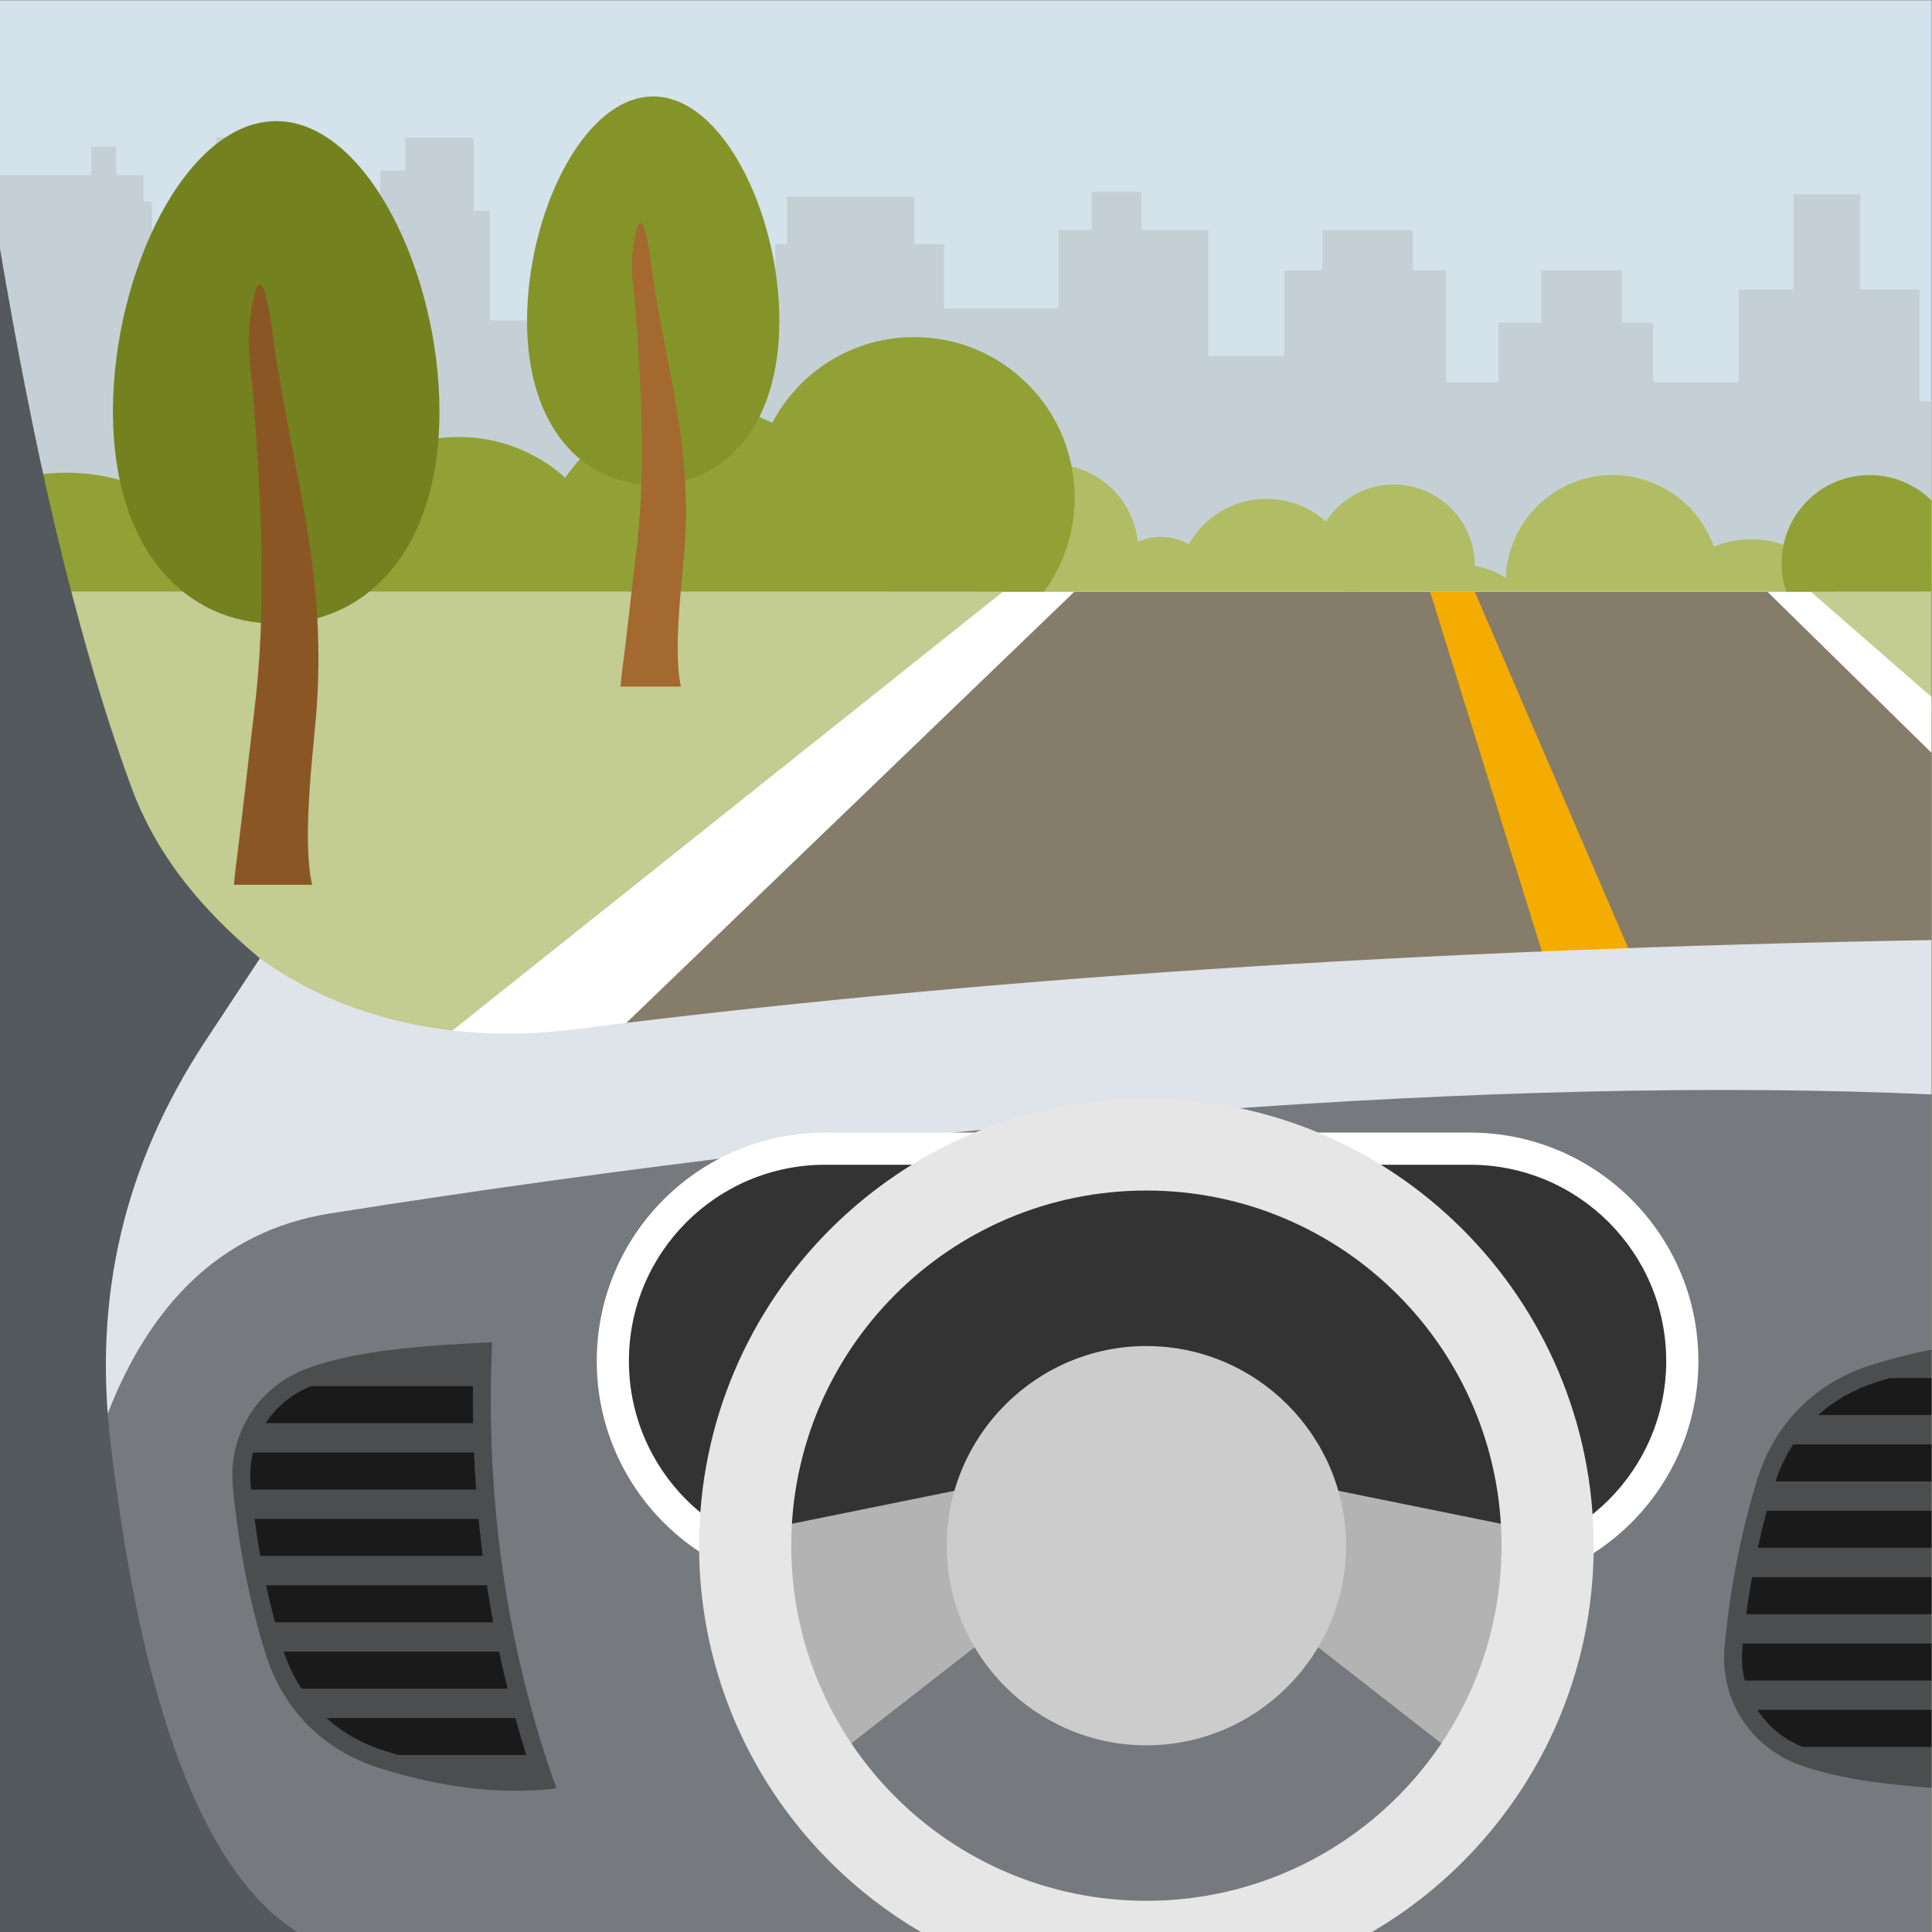 <?xml version="1.0" encoding="UTF-8"?>
<svg version="1.1" viewBox="0 0 880 880" xmlns="http://www.w3.org/2000/svg">
<rect x="0" y="0" width="880" height="880" fill="#808080" stroke="none"/>
<defs>
<clipPath id="a">
<path d="m0 660h660v-660h-660z"/>
</clipPath>
</defs>
<g transform="matrix(1.333 0 0 -1.333 0 880)">
<path d="m1e-3 1e-3h660v660h-660z" fill="#c3cc91"/>
<g transform="translate(354.93 458)">
<path d="m0 0-195.92-169.1 500.99-138.2v265.84l-48.172 41.461z" fill="#857d6a"/>
</g>
<g transform="translate(603.9 458)">
<path d="m0 0 56.102-55.076v19.105l-41.265 35.971zm-261.16 0-342.74-273.16 20.802-60.157 346.32 333.31z" fill="#fff"/>
</g>
<g transform="translate(488.66 458)">
<path d="m0 0h15.246l70.023-162.59h-34.756z" fill="#f5ac00" fill-rule="evenodd"/>
</g>
<g clip-path="url(#a)">
<g transform="translate(.001 575.19)">
<path d="m0 0c11.207-66.141 24.853-128.93 44.621-183.3 22.962-63.156 84.828-100.9 151.49-92.416 135.17 17.195 288.19 27.41 463.89 30.519v-330h-660z" fill="#76797d" fill-rule="evenodd"/>
</g>
<g transform="translate(31.405 432.4)">
<path d="m0 0c4.087-13.938 8.476-27.462 13.216-40.501 22.963-63.156 84.828-91.952 151.49-83.473 135.17 17.194 288.19 27.411 463.89 30.518v-52.752c-143.66 6.565-341.65-8.153-547.13-40.65-38.275-6.054-61.98-32.269-76.064-68.384l-36.805 72.415v177.02z" fill="#dfe4eb" fill-rule="evenodd"/>
</g>
<path d="m1e-3 458h660v202h-660z" fill="#d3e2eb" fill-rule="evenodd"/>
<g transform="translate(660 523.05)">
<path d="m0 0v-56.907h-4.067v-8.137h-191.86v12.202h-4.064v-12.202h-156.09v8.95h-80.484v19.511h-8.129v-5.691h-47.966v-17.885h-48.777v28.454h-5.69v-21.95h-79.671v11.381h-33.203v119.51h31.17v9.755h8.536v-9.755h9.349v-8.943h2.846v-59.346h18.698v58.533h3.252v22.763h16.259v-22.763h11.382v-35.77h17.072v33.331h11.381v13.82h8.536v11.179h23.373v-24.999h5.487v-37.396h27.641v54.468h17.885v13.821h15.447v-13.821h17.885v-45.526h18.697v17.073h4.065v16.259h43.43v-16.259h10.225v-21.95h39.024v26.828h11.38v13.007h17.073v-13.007h22.762v-43.088h26.016v29.267h13.007v13.821h30.892v-13.821h11.382v-38.21h17.885v20.325h14.634v17.885h27.64v-17.885h10.569v-20.325h29.265v31.706h18.7v32.519h22.762v-32.519h20.325v-38.209z" fill="#c5d0d6" fill-rule="evenodd"/>
</g>
<g transform="translate(359.47 501.5)">
<path d="m0 0c15.247 0 27.789-11.579 29.313-26.423 2.393 1.046 5.034 1.628 7.811 1.628 3.493 0 6.771-0.918 9.606-2.526 5.23 9.272 15.168 15.533 26.572 15.533 7.793 0 14.902-2.925 20.292-7.736 4.927 7.592 13.476 12.614 23.202 12.614 15.265 0 27.64-12.375 27.64-27.64l-3e-3 -0.216c3.899-0.519 7.508-1.961 10.6-4.096 0.725 19.565 16.812 35.204 36.555 35.204 15.966 0 29.54-10.229 34.534-24.49 3.949 1.636 8.28 2.54 12.821 2.54 12.869 0 24.042-7.25 29.666-17.887h-294.53c-2.262 4.171-3.546 8.948-3.546 14.025 0 16.276 13.195 29.47 29.47 29.47" fill="#b0bd64" fill-rule="evenodd"/>
</g>
<g transform="translate(356.77 458)">
<path d="m0 0h-356.77v36.807c7.083 2.487 14.698 3.844 22.63 3.844 9.563 0 18.666-1.968 26.929-5.518-0.597 2.695-0.914 5.496-0.914 8.37 0 21.323 17.286 38.609 38.609 38.609 21.324 0 38.609-17.286 38.609-38.609 0-0.091-2e-3 -0.184-3e-3 -0.276 8.782 6.064 19.429 9.619 30.909 9.619 13.982 0 26.732-5.271 36.376-13.931 10.012 14.783 26.941 24.499 46.141 24.499 8.827 0 17.172-2.058 24.588-5.714 9.182 17.416 27.46 29.29 48.517 29.29 30.273 0 54.815-24.541 54.815-54.814 0-12.023-3.875-23.139-10.438-32.176m303.23 31.149v-31.149h-49.604c-1.048 3.061-1.619 6.343-1.619 9.759 0 16.612 13.467 30.079 30.079 30.079 8.244 0 15.712-3.317 21.144-8.689" fill="#91a135" fill-rule="evenodd"/>
</g>
<g transform="translate(.001 575.19)">
<path d="m0 0c11.207-66.141 24.853-128.93 44.621-183.3 8.823-24.269 24.421-42.61 44.188-59.211-5.788-8.834-13.013-19.648-18.801-28.482-27.542-42.041-38.106-86.784-32.274-136.7 10.462-89.553 31.295-146.69 63.755-167.5h-101.49z" fill="#54595e" fill-rule="evenodd"/>
</g>
<g transform="translate(433.8 157.62)">
<path d="m0 0h-83.346c-13.584-24.815-39.731-40.577-68.484-40.577-43.106 0-78.058 34.951-78.058 78.059 0 43.107 34.952 78.058 78.058 78.058h220.31c43.107 0 78.059-34.951 78.059-78.058 0-43.108-34.952-78.059-78.059-78.059-28.754 0-54.899 15.762-68.483 40.577" fill="#fff" fill-rule="evenodd"/>
</g>
<g transform="translate(502.28 262.17)">
<path d="m0 0c37.041 0 67.069-30.026 67.069-67.067 0-37.043-30.028-67.07-67.069-67.07-27.632 0-51.356 16.71-61.629 40.574h-97.055c-10.272-23.864-33.998-40.574-61.629-40.574-37.041 0-67.069 30.027-67.069 67.07 0 37.041 30.028 67.067 67.069 67.067z" fill="#333" fill-rule="evenodd"/>
</g>
<g transform="translate(527.17 136.6)">
<path d="m0 0-97.083 19.679 5.249-47.23 71.5-55.756zm-270.91 0 97.083 19.679-5.247-47.23-71.5-55.756z" fill="#b3b3b3" fill-rule="evenodd"/>
</g>
<g transform="translate(391.72 63.786)">
<path d="m0 0c37.574 0 68.221 30.645 68.221 68.221 0 37.572-30.647 68.219-68.221 68.219s-68.221-30.647-68.221-68.219c0-37.576 30.647-68.221 68.221-68.221" fill="#ccc" fill-rule="evenodd"/>
</g>
<g transform="translate(391.72 253.36)">
<path d="m0 0c-67.022 0-121.35-54.33-121.35-121.35s54.332-121.35 121.35-121.35c67.021 0 121.35 54.332 121.35 121.35s-54.333 121.35-121.35 121.35m0 31.486c84.411 0 152.84-68.429 152.84-152.84 0-56.304-30.449-105.49-75.775-132h-154.13c-45.325 26.516-75.774 75.701-75.774 132 0 84.409 68.428 152.84 152.84 152.84" fill="#e6e6e6" fill-rule="evenodd"/>
</g>
<g transform="translate(90.748 95.09)">
<path d="m0 0c-5.669 18.201-9.297 37.256-11.177 57.037-1.713 18.037 8.654 34.4 25.696 40.556 17.234 6.223 39.821 7.737 62.889 8.83-2.414-53.512 4.852-104.34 21.949-152.43-19.556-2.363-39.755 0.418-60.421 6.936-19.178 6.05-32.954 19.872-38.936 39.071" fill="#4c4d4f" fill-rule="evenodd"/>
</g>
<g transform="translate(111.53 73.112)">
<path d="m0 0c5.556-5.013 12.278-8.823 19.997-11.258 1.527-0.481 3.061-0.945 4.602-1.387h43.716c-1.321 4.2-2.57 8.415-3.744 12.645zm-14.575 22.682c1.528-4.589 3.552-8.818 6.033-12.645h70.471c-1.048 4.202-2.024 8.418-2.929 12.645zm-6.031 22.681c0.92-4.239 1.944-8.455 3.078-12.646h74.516c-0.785 4.205-1.503 8.42-2.154 12.646zm-3.944 22.682c0.563-4.229 1.215-8.446 1.963-12.647h76.006c-0.539 4.208-1.011 8.423-1.42 12.647zm19.303 45.364c-6.579-2.622-11.906-7.082-15.518-12.646h70.901c-0.077 4.21-0.092 8.423-0.047 12.646zm-19.836-22.682h75.519c0.176-4.223 0.416-8.439 0.719-12.647h-76.871c-0.051 0.506-0.099 1.009-0.148 1.514-0.365 3.84-0.079 7.59 0.781 11.133" fill="#1a1a1a" fill-rule="evenodd"/>
</g>
<g transform="translate(600.48 154.67)">
<path d="m0 0c-5.67-18.202-9.298-37.253-11.177-57.034-1.714-18.038 8.654-34.404 25.696-40.556 12.735-4.599 28.392-6.627 45.005-7.814v149.71c-6.806-1.291-13.67-3.054-20.589-5.235-19.177-6.05-32.953-19.874-38.935-39.073" fill="#4c4d4f" fill-rule="evenodd"/>
</g>
<g transform="translate(621.25 176.65)">
<path d="m0 0c5.556 5.015 12.279 8.823 19.997 11.258 1.526 0.481 3.061 0.947 4.602 1.39h14.147v-12.648zm-14.575-22.682c1.528 4.592 3.552 8.818 6.034 12.647h47.287v-12.647zm-6.031-22.679c0.919 4.24 1.945 8.455 3.078 12.644h56.274v-12.644zm-3.945-22.682c0.564 4.229 1.216 8.447 1.964 12.645h61.333v-12.645zm19.303-45.364c-6.579 2.623-11.904 7.082-15.517 12.647h59.511v-12.647zm-19.836 22.682h63.83v12.647h-64.463c-0.05-0.505-0.098-1.008-0.146-1.514-0.366-3.84-0.081-7.59 0.779-11.133" fill="#1a1a1a" fill-rule="evenodd"/>
</g>
<g transform="translate(94.378 618.78)">
<path d="m0 0c30.812 0 55.79-51.827 55.79-99.247 0-47.421-24.978-72.478-55.79-72.478-30.813 0-55.791 25.057-55.791 72.478 0 47.42 24.978 99.247 55.791 99.247" fill="#73821f" fill-rule="evenodd"/>
</g>
<g transform="translate(79.944 357.82)">
<path d="m0 0c0.145 1.962 0.358 4.064 0.653 6.328 2.262 17.382 4.047 34.608 6.162 51.986 4.59 36.212 2.388 73.24-0.211 108.77-0.945 12.923-2.838 16.821-0.42 30.806 3.769 21.809 7.387-12.311 8.005-16.371 6.837-44.928 17.776-75.579 13.855-124-1.038-12.415-4.8-42.281-1.352-57.52z" fill="#8a5724" fill-rule="evenodd"/>
</g>
<g transform="translate(223.2 627.2)">
<path d="m0 0c23.808 0 43.108-40.044 43.108-76.684 0-36.639-19.3-56-43.108-56-23.807 0-43.107 19.361-43.107 56 0 36.64 19.3 76.684 43.107 76.684" fill="#849429" fill-rule="evenodd"/>
</g>
<g transform="translate(212.04 425.57)">
<path d="m0 0c0.113 1.517 0.278 3.141 0.505 4.89 1.747 13.43 3.129 26.74 4.762 40.167 3.545 27.98 1.844 56.589-0.164 84.043-0.73 9.984-2.192 12.996-0.324 23.801 2.911 16.852 5.707-9.512 6.185-12.648 5.282-34.715 13.735-58.398 10.704-95.81-0.801-9.591-3.707-32.668-1.044-44.443z" fill="#a3692f" fill-rule="evenodd"/>
</g>
</g>
</g>
</svg>

